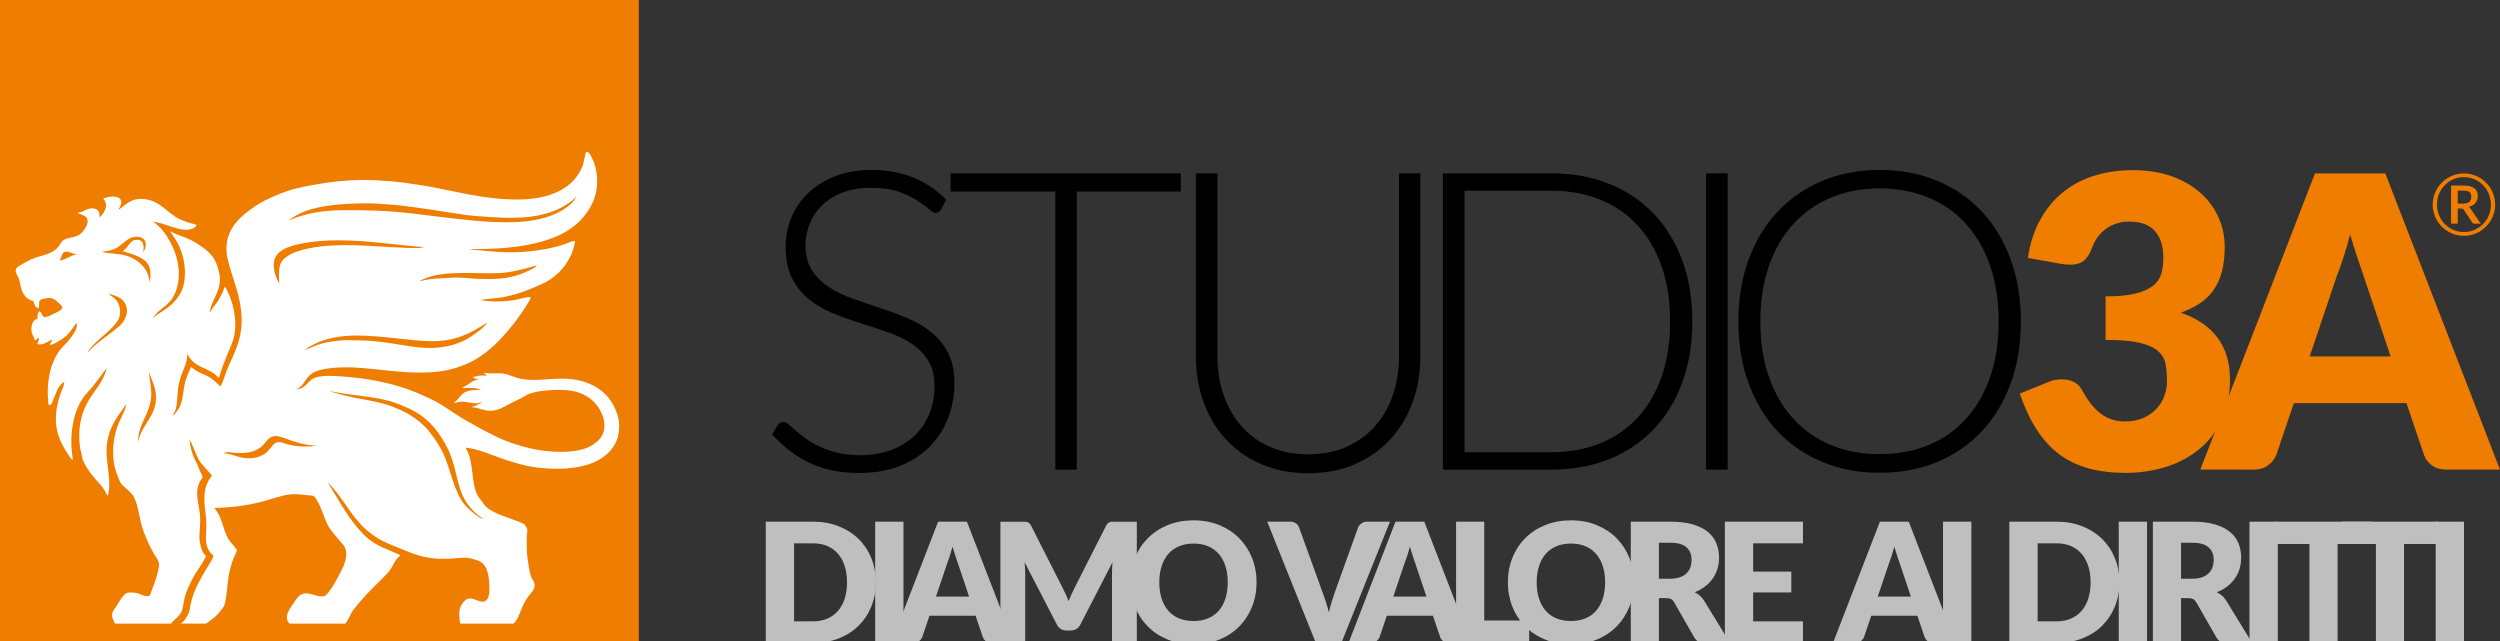 <svg xmlns="http://www.w3.org/2000/svg" id="r" width="2098.042" height="538.035" viewBox="0 0 2098.042 538.035"><rect x="0" y="0" width="2098.042" height="538.035" fill="#333333" stroke="none"/><defs><style>.cls-1,.cls-2,.cls-3,.cls-4{stroke-width:0px;}.cls-2{fill:#bfbfbf;}.cls-3{fill:#fff;}.cls-4{fill:#ef7d00;}</style></defs><path class="cls-2" d="m2067.824,539.614h-23.762v-101.823h23.762v101.823Z"></path><path class="cls-2" d="m2046.159,437.791v18.726h-28.651v83.097h-23.616v-83.097h-28.657v-18.726h80.923Z"></path><path class="cls-2" d="m1990.389,437.791v18.726h-28.646v83.097h-23.626v-83.097h-28.658v-18.726h80.93Z"></path><path class="cls-2" d="m1911.555,539.614h-23.754v-101.823h23.754v101.823Z"></path><path class="cls-2" d="m1830.357,501.948v37.666h-23.626v-101.823h33.126c7.362,0,13.637.755,18.836,2.27,5.199,1.511,9.44,3.62,12.722,6.318,3.282,2.708,5.666,5.898,7.162,9.579,1.49,3.685,2.238,7.683,2.238,12.024,0,3.303-.449,6.429-1.329,9.361-.887,2.933-2.206,5.652-3.952,8.142-1.746,2.494-3.891,4.718-6.425,6.675-2.544,1.957-5.466,3.56-8.77,4.818,1.575.798,3.064,1.778,4.44,2.94,1.368,1.162,2.573,2.587,3.592,4.266l21.673,35.431h-21.395c-3.959,0-6.803-1.492-8.52-4.472l-16.913-29.562c-.748-1.308-1.624-2.235-2.622-2.791-.998-.563-2.416-.841-4.23-.841h-6.008Zm0-16.285h9.501c3.221,0,5.954-.41,8.22-1.226,2.256-.816,4.109-1.946,5.549-3.393,1.446-1.439,2.494-3.129,3.15-5.06.649-1.935.98-4.02.98-6.257,0-4.472-1.457-7.972-4.372-10.484-2.911-2.516-7.423-3.773-13.527-3.773h-9.501v30.193Z"></path><path class="cls-2" d="m1801.843,539.614h-23.758v-101.823h23.758v101.823Z"></path><path class="cls-2" d="m1778.645,488.667c0,7.362-1.268,14.147-3.813,20.369-2.533,6.221-6.115,11.599-10.726,16.142-4.611,4.547-10.167,8.089-16.663,10.623-6.507,2.544-13.709,3.812-21.631,3.812h-39.554v-101.823h39.554c7.922,0,15.124,1.276,21.631,3.842,6.496,2.562,12.052,6.104,16.663,10.626,4.611,4.519,8.193,9.885,10.726,16.107,2.545,6.219,3.813,12.985,3.813,20.302Zm-24.178,0c0-5.036-.659-9.579-1.957-13.63-1.304-4.052-3.182-7.487-5.627-10.306-2.444-2.818-5.448-4.989-8.979-6.503-3.543-1.511-7.572-2.27-12.091-2.27h-15.796v65.487h15.796c4.519,0,8.549-.759,12.091-2.277,3.531-1.511,6.535-3.681,8.979-6.493,2.445-2.826,4.323-6.257,5.627-10.309,1.298-4.055,1.957-8.62,1.957-13.698Z"></path><path class="cls-2" d="m1654.389,539.614h-23.765v-101.823h23.765v101.823Z"></path><path class="cls-2" d="m1641.251,539.614h-18.309c-2.056,0-3.742-.481-5.071-1.439-1.325-.948-2.245-2.174-2.754-3.66l-6.016-17.757h-38.713l-6.016,17.757c-.46,1.297-1.368,2.473-2.715,3.521-1.358,1.048-3.015,1.579-4.968,1.579h-18.451l39.412-101.823h24.189l39.412,101.823Zm-65.415-38.924h27.817l-9.368-27.884c-.599-1.774-1.319-3.859-2.124-6.261-.82-2.394-1.629-4.999-2.416-7.793-.748,2.843-1.518,5.48-2.305,7.9-.798,2.419-1.536,4.518-2.235,6.289l-9.368,27.748Z"></path><path class="cls-2" d="m1513.087,437.791v18.166h-41.799v23.758h32.011v17.472h-32.011v24.256h41.799v18.17h-65.554v-101.823h65.554Z"></path><path class="cls-2" d="m1392.189,501.948v37.666h-23.622v-101.823h33.118c7.362,0,13.638.755,18.837,2.27,5.199,1.511,9.429,3.62,12.722,6.318,3.282,2.708,5.665,5.898,7.162,9.579,1.49,3.685,2.238,7.683,2.238,12.024,0,3.303-.449,6.429-1.339,9.361-.877,2.933-2.195,5.652-3.942,8.142-1.746,2.494-3.891,4.718-6.435,6.675-2.534,1.957-5.456,3.56-8.759,4.818,1.575.798,3.054,1.778,4.429,2.94,1.379,1.162,2.576,2.587,3.603,4.266l21.662,35.431h-21.384c-3.959,0-6.803-1.492-8.531-4.472l-16.909-29.562c-.748-1.308-1.614-2.235-2.612-2.791-1.009-.563-2.416-.841-4.234-.841h-6.004Zm0-16.285h9.496c3.215,0,5.955-.41,8.21-1.226,2.256-.816,4.112-1.946,5.56-3.393,1.446-1.439,2.494-3.129,3.143-5.06.656-1.935.977-4.02.977-6.257,0-4.472-1.457-7.972-4.369-10.484-2.905-2.516-7.415-3.773-13.52-3.773h-9.496v30.193Z"></path><path class="cls-2" d="m1371.228,488.667c0,7.362-1.276,14.208-3.81,20.543-2.544,6.336-6.115,11.845-10.726,16.528-4.618,4.686-10.163,8.353-16.67,11.011-6.492,2.654-13.705,3.98-21.627,3.98s-15.134-1.326-21.658-3.98c-6.525-2.659-12.098-6.325-16.731-11.011-4.639-4.682-8.228-10.192-10.762-16.528-2.544-6.335-3.813-13.181-3.813-20.543s1.269-14.208,3.813-20.544c2.534-6.335,6.122-11.834,10.762-16.495,4.633-4.658,10.206-8.32,16.731-10.976,6.524-2.655,13.737-3.98,21.658-3.98s15.135,1.336,21.627,4.016c6.507,2.683,12.052,6.35,16.67,11.014,4.611,4.654,8.182,10.156,10.726,16.488,2.534,6.336,3.81,13.16,3.81,20.476Zm-24.178,0c0-5.036-.649-9.565-1.956-13.595-1.308-4.027-3.183-7.444-5.627-10.238-2.445-2.797-5.439-4.939-8.98-6.433-3.542-1.486-7.572-2.234-12.091-2.234-4.558,0-8.631.748-12.191,2.234-3.56,1.493-6.564,3.635-9.008,6.433-2.445,2.794-4.319,6.211-5.627,10.238-1.308,4.03-1.957,8.559-1.957,13.595,0,5.078.649,9.628,1.957,13.659,1.308,4.03,3.182,7.444,5.627,10.238,2.444,2.797,5.448,4.928,9.008,6.397,3.56,1.464,7.633,2.202,12.191,2.202,4.519,0,8.549-.738,12.091-2.202,3.542-1.468,6.535-3.599,8.98-6.397,2.444-2.794,4.319-6.208,5.627-10.238,1.307-4.031,1.956-8.581,1.956-13.659Z"></path><path class="cls-2" d="m1245.591,520.745h37.73v18.868h-61.352v-101.823h23.622v82.954Z"></path><path class="cls-2" d="m1234.697,539.614h-18.316c-2.045,0-3.731-.481-5.067-1.439-1.319-.948-2.245-2.174-2.754-3.66l-6.005-17.757h-38.725l-6.008,17.757c-.467,1.297-1.376,2.473-2.722,3.521-1.358,1.048-3.015,1.579-4.971,1.579h-18.448l39.422-101.823h24.178l39.416,101.823Zm-65.411-38.924h27.813l-9.371-27.884c-.599-1.774-1.319-3.859-2.127-6.261-.817-2.394-1.614-4.999-2.413-7.793-.738,2.843-1.508,5.48-2.305,7.9-.787,2.419-1.536,4.518-2.235,6.289l-9.361,27.748Z"></path><path class="cls-2" d="m1063.472,437.791h19.008c2.056,0,3.734.463,5.031,1.397,1.304.927,2.235,2.163,2.794,3.699l19.713,54.515c.88,2.376,1.778,4.963,2.687,7.757.905,2.797,1.764,5.727,2.551,8.802.649-3.075,1.408-6.005,2.277-8.802.859-2.794,1.707-5.381,2.544-7.757l19.575-54.515c.459-1.3,1.368-2.476,2.726-3.524,1.347-1.055,3.004-1.571,4.957-1.571h19.15l-40.809,101.823h-21.395l-40.809-101.823Z"></path><path class="cls-2" d="m1054.535,488.667c0,7.362-1.269,14.208-3.813,20.543-2.544,6.336-6.115,11.845-10.726,16.528-4.611,4.686-10.167,8.353-16.663,11.011-6.507,2.654-13.719,3.98-21.63,3.98-7.925,0-15.149-1.326-21.673-3.98-6.525-2.659-12.094-6.325-16.734-11.011-4.639-4.682-8.22-10.192-10.765-16.528-2.533-6.335-3.809-13.181-3.809-20.543s1.276-14.208,3.809-20.544c2.545-6.335,6.126-11.834,10.765-16.495,4.64-4.658,10.209-8.32,16.734-10.976,6.524-2.655,13.748-3.98,21.673-3.98,7.911,0,15.123,1.336,21.63,4.016,6.496,2.683,12.052,6.35,16.663,11.014,4.611,4.654,8.182,10.156,10.726,16.488,2.544,6.336,3.813,13.16,3.813,20.476Zm-24.189,0c0-5.036-.648-9.565-1.953-13.595-1.308-4.027-3.186-7.444-5.62-10.238-2.455-2.797-5.449-4.939-8.99-6.433-3.542-1.486-7.572-2.234-12.08-2.234-4.572,0-8.631.748-12.205,2.234-3.56,1.493-6.565,3.635-9.009,6.433-2.445,2.794-4.322,6.211-5.627,10.238-1.308,4.03-1.957,8.559-1.957,13.595,0,5.078.649,9.628,1.957,13.659,1.304,4.03,3.182,7.444,5.627,10.238,2.444,2.797,5.449,4.928,9.009,6.397,3.574,1.464,7.633,2.202,12.205,2.202,4.508,0,8.538-.738,12.08-2.202,3.542-1.468,6.535-3.599,8.99-6.397,2.434-2.794,4.312-6.208,5.62-10.238,1.305-4.031,1.953-8.581,1.953-13.659Z"></path><path class="cls-2" d="m894.321,498.584c.859,1.91,1.686,3.869,2.473,5.876.798-2.056,1.639-4.051,2.526-5.987.876-1.935,1.785-3.809,2.723-5.627l26.131-51.495c.471-.876.948-1.565,1.44-2.057.488-.487,1.037-.855,1.646-1.087.598-.235,1.286-.349,2.052-.349h20.726v101.755h-20.825v-58.569c0-2.836.142-5.911.42-9.222l-26.979,52.343c-.838,1.633-1.967,2.865-3.393,3.703-1.418.837-3.032,1.257-4.849,1.257h-3.221c-1.817,0-3.435-.42-4.85-1.257-1.429-.838-2.555-2.07-3.392-3.703l-27.122-52.411c.193,1.625.331,3.246.42,4.857.089,1.607.139,3.086.139,4.433v58.569h-20.821v-101.755h20.722c.769,0,1.457.114,2.056.349.609.232,1.158.599,1.646,1.087.488.492.969,1.18,1.436,2.057l26.202,51.706c.937,1.775,1.825,3.61,2.694,5.527Z"></path><path class="cls-2" d="m850.889,539.614h-18.309c-2.057,0-3.742-.481-5.071-1.439-1.326-.948-2.256-2.174-2.762-3.66l-6.008-17.757h-38.724l-6.005,17.757c-.46,1.297-1.379,2.473-2.726,3.521-1.347,1.048-3.005,1.579-4.957,1.579h-18.452l39.412-101.823h24.178l39.423,101.823Zm-65.415-38.924h27.806l-9.358-27.884c-.609-1.774-1.318-3.859-2.135-6.261-.82-2.394-1.617-4.999-2.405-7.793-.749,2.843-1.518,5.48-2.306,7.9-.798,2.419-1.535,4.518-2.234,6.289l-9.368,27.748Z"></path><path class="cls-2" d="m758.213,539.614h-23.757v-101.823h23.757v101.823Z"></path><path class="cls-2" d="m735.015,488.667c0,7.362-1.265,14.147-3.809,20.369-2.538,6.221-6.108,11.599-10.727,16.142-4.611,4.547-10.17,8.089-16.663,10.623-6.496,2.544-13.712,3.812-21.634,3.812h-39.551v-101.823h39.551c7.921,0,15.137,1.276,21.634,3.842,6.493,2.562,12.052,6.104,16.663,10.626,4.618,4.519,8.189,9.885,10.727,16.107,2.544,6.219,3.809,12.985,3.809,20.302Zm-24.174,0c0-5.036-.659-9.579-1.956-13.63-1.308-4.052-3.183-7.487-5.627-10.306-2.445-2.818-5.449-4.989-8.98-6.503-3.542-1.511-7.572-2.27-12.094-2.27h-15.794v65.487h15.794c4.522,0,8.553-.759,12.094-2.277,3.531-1.511,6.535-3.681,8.98-6.493,2.444-2.826,4.319-6.257,5.627-10.309,1.297-4.055,1.956-8.62,1.956-13.698Z"></path><rect class="cls-4" x="-3.576" width="539.668" height="539.664"></rect><path class="cls-3" d="m201.994,380.198c7.483,0,13.171-1.757,17.771-5.716,3.374-2.915,5.477-8.231,10.875-8.503.182-.01.36-.01.538-.01,2.794,0,5.738,1.03,8.353,1.985,7.982,2.936,15.836,5.822,26.69,5.936-3.442.609-6.813.891-10.078.891-5.976,0-11.595-.941-16.612-2.477-1.568-.477-3.393-1.261-5.46-1.261-.655,0-1.347.078-2.052.274-1.946.538-3.464,2.765-4.939,4.55-1.446,1.736-3.036,3.681-4.55,4.739-2.655,1.864-6.735,3.578-11.065,3.955-.83.075-1.639.104-2.405.104-7.922,0-13.22-3.492-21.324-4.447.948-.556,2.235-.731,3.631-.731,2.077,0,4.39.382,6.257.531,1.525.117,2.983.178,4.369.178m203.14,55.166c-1.839,0-3.136-1.465-4.49-2.363-1.496-1.008-2.815-2.056-4.151-3.164-2.555-2.134-5.309-4.7-7.316-7.312-8.539-11.157-10.883-28.173-17.001-41.518-3.043-6.657-6.985-12.504-11.264-17.992-6.257-8.011-14.927-14.557-24.905-18.976-3.353-1.486-6.974-3.054-10.476-4.151-7.502-2.367-15.726-3.902-23.926-5.338-8.242-1.446-16.185-3.531-23.918-5.933.011-.189.239-.153.388-.189,17.023,3.607,34.904,3.955,50.02,8.496,3.603,1.08,7.313,2.551,10.676,3.952,3.46,1.436,6.846,3.032,9.889,4.739,12.091,6.796,20.982,18.409,27.279,31.241,3.271,6.664,5.167,14.089,7.113,22.14,1.928,7.953,3.88,15.255,7.715,21.548,3.55,5.837,8.759,10.829,14.425,14.821h-.057m-289.155-64.246c-.442-9.14,3.521-15.953,6.524-22.727,2.035-4.59,3.952-9.561,4.351-15.027.527-7.28-1.158-13.655-1.978-21.352.021,0,.039-.004.06-.004.111,0,.128.096.139.204,1.946,6.514,5.149,11.264,5.726,18.776,1.429,18.519-12.472,25.002-14.824,40.132m246.756-84.8c4.383,0,8.674-.274,12.804-.994,13.53-2.345,22.5-7.907,32.816-14.233.228.071.498.349.199.396-2.644,3.318-6.076,5.83-9.49,8.307-3.381,2.444-7.102,4.928-11.065,6.713-8.182,3.692-17.55,5.509-27.567,5.509-1.728,0-3.486-.061-5.25-.172-5.719-.349-11.307-1.268-17.001-2.17-10.918-1.732-22.232-3.788-34.405-3.955-3.941-.047-7.843-.257-11.653-.257-2.135,0-4.251.068-6.336.257-5.798.534-11.364,1.287-16.402,2.769-4.921,1.446-9.279,3.717-13.841,5.338,8.99-6.831,20.654-10.701,34.402-11.859,3.235-.278,6.556-.396,9.91-.396,10.986,0,22.411,1.254,33.176,2.37,9.946,1.03,20.055,2.377,29.701,2.377m-288.862,9.482c.199-1.532,1.397-2.729,2.373-3.955,6.425-8.003,18.021-14.695,23.127-23.718,2.466-4.358,1.628-12.051-1.586-16.014-1.857-2.295-4.419-3.342-6.514-5.73,4.009,1.282,8.282,2.519,11.065,4.942,2.644,2.298,5.1,6.806,3.952,12.255-.399,1.903-2.016,5.43-3.164,6.924-1.757,2.295-4.54,4.401-7.113,6.514-6.973,5.744-17.144,12.234-22.139,18.783m337.814-66.445c5.178,0,10.227-.199,15.056-.966,7.983-1.268,15.309-3.275,22.532-5.338.318-.089.439-.15.798-.196.887.185-.499.959-.798,1.187-1.329,1.023-3.264,1.906-4.939,2.769-6.675,3.45-14.65,5.994-24.318,6.917-3.392.324-6.902.445-10.476.445-3.204,0-6.446-.1-9.69-.25-5.737-.264-11.481-1.019-17.119-1.019-.62,0-1.24.01-1.857.032-3.891.128-7.732.36-11.464.591-6.118.385-11.816,1.005-16.805,2.37.231-.977,1.49-1.047,2.177-1.379,9.597-4.644,22.45-5.431,35.6-5.431,3.154,0,6.325.047,9.468.093,4.002.064,7.954.174,11.834.174m-361.732-10.651c1.807-2.42,1.668-7.127,5.139-7.512.178-.022.371-.029.56-.029,2.754,0,5.976,2.027,8.93,2.402-5.876.709-8.941,4.247-14.628,5.138m184.439,19.371c-3.521-6.058-6.624-15.747-3.164-22.336,3.524-6.71,12.244-9.372,21.544-11.267,10.046-2.046,20.533-2.805,31.17-2.805,24.445,0,49.65,4.023,72.028,5.769-2.516.613-5.16.784-7.872.784-2.216,0-4.472-.114-6.756-.192-16.032-.535-33.885-2.302-51.303-2.302-8.731,0-17.361.442-25.593,1.71-8.773,1.347-18.38,3.859-24.328,8.303-.826.628-2.095,1.582-2.762,2.373-3.984,4.726-3.385,12.219-2.964,19.963m-148.441-27.079c3.353,0,6.946-.812,9.871-1.978,5.644-2.262,9.379-7.626,14.225-9.49,1.507-.581,3.125-.88,4.671-.88,2.894,0,5.549,1.044,6.796,3.253,1.704,3.033.399,7.256-1.19,9.686.47-4.836.392-9.711-4.347-10.277-.42-.05-.82-.075-1.198-.075-4.782,0-6.147,3.884-8.492,6.596-1.108,1.279-2.334,1.9-3.164,2.965,7.872,2.616,18.448,4.871,21.751,12.255,1.557,3.481,1.718,8.438.987,13.445-.706-.98-.539-2.149-.787-3.161-2.944-11.735-13.171-18.552-26.103-20.166-3.392-.428-7.052-.528-10.277-1.187-.898-.185-2.114-.168-2.772-.987h.029m397.923-46.065h0c-1.963,3.628-4.906,6.653-8.299,9.098-10.22,7.34-24.228,11.382-40.93,12.255-3.303.171-6.614.25-9.949.25-19.235,0-38.742-2.609-56.075-4.597-10.206-1.173-20.882-2.712-31.829-3.76-14.874-1.422-30.14-1.792-44.508-1.792-1.647,0-3.293.007-4.911.015-16.883.093-32.278,2.879-44.479,8.498-.859-.324.598-.691.987-.987,11.534-8.852,29.145-11.927,49.019-12.85,5.028-.232,9.91-.439,14.727-.439,3.681,0,7.323.121,10.976.439,6.047.531,11.863.695,17.601,1.382,7.494.909,14.838,1.953,22.139,2.968,14.739,2.053,29.167,5.025,44.084,6.13,8.791.649,17.71,1.236,26.291,1.236,7.394,0,14.546-.434,21.152-1.632,13.909-2.519,25.604-7.726,34.003-16.214m8.104-37.556h0c-.82,1.661-1.02,3.51-1.387,5.138-.409,1.839-.691,3.642-1.19,5.338-.938,3.199-2.645,6.04-4.348,8.695-9.051,14.143-27.798,20.903-50.968,20.903-1.957,0-3.952-.05-5.965-.146-4.273-.203-8.242-.367-12.255-.787-19.165-2.006-36.936-6.414-55.155-9.885-3.671-.702-7.455-1.133-11.265-1.778-13.181-2.245-28.725-3.78-44.112-3.78-5.449,0-10.886.192-16.186.62-7.939.631-15.605,1.636-23.127,2.962-7.394,1.3-14.668,2.576-21.352,4.55-6.465,1.907-12.822,4.601-18.78,7.313-5.905,2.683-11.182,5.969-16.214,9.685-7.372,5.452-14.235,11.664-17.789,21.349-1.995,5.452-2.416,12.697-.987,19.175,3.781,17.147,11.834,31.39,11.863,52.19.021,18.487-7.383,29.11-12.65,42.506-1.668,4.233-2.544,8.848-5.339,12.85-3.324-3.382-6.745-6.895-11.667-9.101-4.18-1.863-8.31-3.531-11.663-6.325-.118-.099-.428-.866-.809-.866-.117,0-.25.078-.377.278-1.376,3.064-2.965,6.261-4.152,9.882-1.215,3.727-1.806,7.408-2.373,11.667-.538,4.084-1.187,8.011-2.765,11.268-.809,1.657-1.724,2.975-2.762,4.347-.909,1.2-1.646,2.947-3.364,3.167,5.238-6.457,3.143-17.76,5.338-26.69,1.077-4.419,2.345-8.214,3.952-12.066,1.586-3.799,3.321-7.726,2.962-12.847,1.607,2.602,3.036,4.886,5.338,6.921,2.445,2.156,5.859,3.774,9.3,5.338,3.792,1.732,7.113,3.382,9.878,5.926.46.421,1.109,1.408,1.775,1.782.121.071.21.121.282.121.078,0,.11-.085.117-.314,1.878-6.144,4.002-12.098,6.528-18.192,2.395-5.815,5.488-11.759,6.525-18.188,2.135-13.209-1.518-26.929-5.937-35.98-.67-1.372-1.247-2.844-2.366-3.753-1.276,4.49-3.332,8.221-5.549,11.859-1.646,2.729-3.759,4.825-5.527,7.512-.517.784-.866,1.603-1.575,2.17,1.675-10.694,8.691-16.331,8.691-28.266,0-2.972-.848-6.015-1.589-8.695-.748-2.758-1.796-5.21-2.951-7.316-2.494-4.487-6.186-7.672-10.088-10.477-3.98-2.858-8.364-5.57-13.053-7.512-3.67-1.525-7.483-2.662-11.065-4.351-1.015-.474-1.995-1.244-3.161-1.382,5.377,7.02,10.084,15.102,11.863,26.291,1.109,6.999.977,14.849-1.187,21.352-.93,2.765-2.805,5.937-4.55,8.303-1.828,2.473-3.831,4.579-6.126,6.524-4.611,3.902-10.27,6.525-14.439,10.477,3.902-6.703,11.136-9.714,15.626-15.616,4.101-5.406,6.835-15.005,6.126-24.712-.688-9.447-3.592-17.283-7.313-24.118-3.663-6.724-8.224-12.736-14.24-16.61,5.566.66,10.638,2.594,16.602,4.551,3.243,1.055,7.266,2.22,11.097,2.22,2.235,0,4.401-.392,6.304-1.433,1.03-.556,2.117-1.276,2.576-2.765-6.625-1.764-12.611-3.361-17.799-6.721-4.96-3.225-9.041-7.434-13.83-10.477-4.141-2.626-9.49-4.568-14.938-4.568-1.415,0-2.833.131-4.241.413-6.724,1.357-10.038,5.869-15.027,8.898,1.097-2.073,2.994-4.746,2.577-7.312-.481-2.926-3.603-3.942-7.006-3.942-3.004,0-6.225.791-8.021,1.764.62,1.322,1.885,2.028,2.173,3.955.56,3.724-1.397,7.419-3.161,9.49-.769.898-1.746,1.807-2.576,2.174,1.468-4.711-1.664-7.491-5.915-7.491-.887,0-1.825.125-2.772.374-2.106.552-4.59,2.316-6.927,2.961-.906.253-1.974-.107-2.373.791,3.171,1.205,7.661,1.943,8.303,5.738.477,2.779-1.298,5.883-2.367,7.508-1.097,1.668-2.982,3.848-4.75,4.946-4.002,2.481-10.516,2.078-13.837,4.939-1.319,1.144-2.046,3.1-3.164,4.55-3.382,4.404-8.72,6.614-14.628,8.104-5.755,1.45-11.115,3.788-16.015,6.916-2.672,1.714-5.217,2.227-5.527,5.534v.795c.56,2.056,2.006,3.92,2.765,6.126,1.105,3.239,1.215,6.674,2.373,9.49,1.557,3.802,4.512,8.309,9.49,8.894,1.077,2.47,1.607,5.509,4.351,6.325,1.304-2.273.1-4.743,1.176-6.521.798-1.315,4.939-2.203,7.872-2.203.288,0,.57.007.83.029,3.332.221,5.267,2.345,7.313,4.151,1.357,1.198,2.983,2.829,2.964,3.753-.042,2.088-4.921,4.148-6.517,4.946-1.447.717-5.556,3.018-7.922,3.018-.21,0-.409-.014-.577-.053-2.687-.577-1.667-4.08-4.55-4.75-1.219,1.429-1.33,3.942-1.387,6.525-3.902.349-5.349,5.637-4.939,9.888.299,3.104,2.313,5.595,2.762,7.708.182.107.349.146.509.146.528,0,.937-.481,1.319-.969.377-.477.716-.966,1.104-.966.143,0,.282.071.431.206.36,2.288-1.257,3.588-.987,5.138.666.142,1.304.199,1.913.199,4.401,0,7.223-3.182,10.338-3.948-.239,1.686-2.095,2.744-1.775,4.347,2.545-.267,4.779-1.753,6.924-2.972,2.073-1.176,4.308-2.583,6.125-4.151,3.214-2.772,5.687-6.597,8.104-9.879.199-.267.588-1.065,1.115-1.065.082,0,.182.025.271.075.189,4.483-2.345,8.025-4.55,11.068-2.274,3.143-4.968,6.026-7.512,8.702-6.247,6.585-10.099,16.067-11.667,27.078-.805,5.709-1.065,12.444-.388,18.188.139,1.247-.167,2.737.987,3.564h.121c1.407,0,1.946-1.696,2.444-2.772,2.434-5.22,3.692-11.197,7.313-14.827.649-.638,1.368-1.786,2.405-1.786.06,0,.11,0,.171.007,0,2.886-1.607,5.388-2.576,8.104-2.772,7.847-5.338,17.738-4.148,28.076,1.286,11.147,6.436,19.058,11.275,26.491.638.98,1.387,2.37,2.762,2.37h0c-3.77-21.387.68-42.747,10.476-54.364,2.078-2.451,4.301-4.718,6.325-7.312,4.084-5.239,7.925-10.238,11.467-15.227-1.247,6.283-4.44,11.432-7.516,16.015-1.514,2.259-3.232,4.44-4.739,6.724-3.104,4.689-5.816,9.45-7.711,15.016-2.395,7.066-3.482,15.8-2.765,25.115.26,3.421,1.008,6.624,1.778,9.681.399,1.572.467,3.318.987,4.747.477,1.322,1.486,2.797,2.173,4.152,2.245,4.433,5.01,7.783,7.915,11.264,2.9,3.503,6.304,6.55,8.488,10.481.759,1.361,1.158,2.94,2.377,4.155,3.909-14.685-2.826-29.16-.588-44.479,1.835-12.622,7.633-20.932,13.637-29.064.848-1.148,1.557-2.494,2.566-3.56-1.187,6.154-4.301,10.943-6.518,16.21-3.99,9.468-6.193,23.533-3.36,36.379.549,2.513,1.436,4.907,2.362,7.313.919,2.327,1.746,4.939,2.975,6.721,1.098,1.586,3.172,3.118,4.939,4.743,1.646,1.507,3.421,3.11,4.739,4.939,2.694,3.742,4.002,8.931,5.149,14.439,1.126,5.417,2.202,10.897,3.948,15.616,2.744,7.408,5.648,13.841,9.29,19.966,1.298,2.174,3.015,4.44,3.564,6.325.816,2.823-.32,6.215-.987,9.29-1.048,4.789-2.855,8.99-4.351,13.05-.831,2.23-1.336,4.514-2.577,6.125-.517.093-1.026.132-1.514.132-3.475,0-6.147-2.067-9.35-2.705-1.076-.21-2.854-.378-4.529-.378-1.326,0-2.594.107-3.382.378-2.316.809-4.949,5.028-6.325,7.12-.991,1.497-1.746,2.879-2.566,4.155-.919,1.418-2.067,2.616-2.772,4.152-1.857,4.051.039,7.059,1.786,10.28h46.845c2.854-3.727,7.583-6.15,9.29-10.876.787-2.17.977-4.633,1.386-6.721.467-2.362.898-4.569,1.575-6.724,1.279-4.03,3.154-7.611,4.95-11.464,3.57-7.683,8.741-13.181,12.251-20.757-.756-1.244-2.124-2.241-2.762-3.56-1.229-2.523-2.676-7.986-2.765-11.068-.188-5.873,1.18-13.341.389-20.761-.777-7.309-2.801-13.249-2.174-19.963.25-2.591,1.387-5.93,2.174-7.516.68-1.357,2.177-2.334,2.177-3.556-.011-1.176-1.287-3.214-1.978-4.743-.776-1.721-1.425-3.617-1.974-4.939-1.336-3.175-3.342-6.482-4.351-9.497-1.397-4.155-2.095-7.858-2.562-12.255,3.232,5.417,4.779,11.481,7.701,16.805,1.408,2.555,3.475,4.736,5.338,6.921,1.885,2.224,4.162,4.112,5.737,6.524-1.735,2.12-3.453,5-4.55,7.904-2.452,6.454-2.035,15.045-.798,23.922.609,4.293.748,8.584.598,12.846-.157,4.618-.598,9.215.2,13.05.47,2.284,1.795,4.889,2.765,6.325.909,1.34,2.843,2.078,2.964,3.56.1,1.09-1.696,3.717-2.765,5.53-6.147,10.516-13.381,21.213-16.214,34.406-.488,2.298-.588,4.828-1.376,7.113-.381,1.094-1.418,2.772-2.177,4.151-1.625,2.933-2.694,3.902-4.95,5.341h21.352c4.422-2.818,8.93-6.314,12.066-10.48,1.098-1.461,2.534-3.043,3.161-4.55.67-1.607,1.03-3.781,1.379-5.727,1.165-6.486,1.297-12.511,2.373-18.979.977-5.837,2.705-11.642,4.75-16.612.709-1.722,2.235-4.191,2.174-5.136-.05-.752-1.846-2.747-2.772-3.955-1.058-1.376-2.434-2.784-3.164-3.749-4.08-5.449-5.317-13.131-7.9-19.378-1.408-3.382-3.186-5.887-4.939-8.502,16.053-.328,29.712-2.398,42.306-5.926,6.075-1.711,12.739-4.056,18.965-5.142,1.746-.306,3.653-.424,5.588-.424,3.791,0,7.743.449,11.025.816,1.846.21,4.112.182,5.331.791,1.225.616,2.444,2.926,3.56,4.946,3.164,5.684,5.16,12.764,7.715,18.181,2.801,5.948,7.213,10.078,11.076,14.828,1.336,1.664,2.9,3.243,3.748,4.949,3.286,6.564-.456,14.935-3.161,20.162-3.253,6.286-6.257,12.304-10.287,17.393-.969,1.225-2.295,2.961-3.553,3.36-.777.246-1.586.35-2.405.35-1.985,0-4.031-.581-5.895-1.137-2.326-.698-4.721-1.433-7.127-1.433-.328,0-.656.018-.977.047-4.069.363-6.015,3.096-7.911,5.733-.93,1.279-1.828,2.637-2.576,3.756-2.605,3.909-7.733,11.065-2.362,15.818h46.852c1.796-2.48,3.064-5.113,4.34-7.718,1.329-2.686,3.043-4.828,4.939-7.113,3.691-4.44,7.226-8.61,11.275-12.65,4.191-4.191,8.103-8.107,12.055-12.066,2.063-2.052,3.98-4.148,5.538-6.518,1.525-2.327,2.562-5.006,4.351-7.508.966-1.368,2.445-2.402,3.56-3.763-7.372-3.72-14.568-5.962-20.953-9.682-6.286-3.659-11.335-9.004-16.014-14.628-9.258-11.132-16.132-24.431-24.114-36.975,8.199,8.118,13.459,16.713,19.962,25.704,4.65,6.433,10.149,12.832,16.806,17.593,2.163,1.553,4.408,3.271,6.713,4.547,5.05,2.794,10.416,4.974,15.815,7.116,10.976,4.358,21.231,9.293,36.379,9.293,3.653,0,7.373-.121,11.065-.396,2.715-.203,5.459-.506,8.203-.506.898,0,1.785.032,2.672.107,1.618.146,3.421.769,5.138,1.19,4.119,1.016,6.814,2.274,9.091,5.338,3.592,4.814,4.429,16.182,3.759,23.526-.267,2.943-1.974,6.315-4.739,6.721-.206.029-.406.043-.617.043-1.557,0-3.292-.749-4.921-1.23-1.885-.566-3.659-1.482-5.815-1.482-.66,0-1.358.089-2.096.299-2.156.609-5.088,4.618-5.926,6.913-1.568,4.315-.998,8.969-.199,13.844h44.879c4.429-4.09,5.908-12.087,9.09-17.796,1.077-1.935,2.534-4.069,3.952-5.93,2.006-2.627,5.477-5.413,4.351-10.085-.46-1.913-2.006-3.51-2.765-5.538-1.019-2.697-1.376-5.887-1.974-8.887-1.518-7.516-2.017-16.506-1.589-25.704.082-1.711.62-3.442.399-4.939-.25-1.678-1.475-2.455-2.173-4.35-8.022-4.07-17.173-6.065-25.116-10.089-2.494-1.257-5.228-2.743-7.113-4.539-1.308-1.258-2.516-3.079-3.752-4.75-1.258-1.686-2.662-3.275-3.56-4.939-5.288-9.817-3.386-25.91-8.104-36.176-.62-1.34-1.617-2.494-1.774-3.952,11.912,1.5,21.053,6.076,31.23,9.49,10.077,3.382,20.461,6.664,33.015,7.711,4.17.346,8.231.528,12.183.528,22.069,0,40.068-5.727,48.499-20.305,2.837-4.89,3.934-10.694,3.764-16.602-.179-6.176-2.174-11.243-4.551-15.815-6.813-13.132-19.767-21.292-38.353-22.735-1.646-.125-3.332-.178-5.05-.178-3.931,0-8.0.274-12.063.552-4.062.271-8.131.549-12.051.549-3.253,0-6.408-.189-9.379-.723-5.609-1.001-10.338-3.596-15.615-4.547-1.39-.246-2.855-.317-4.362-.317-.948,0-1.917.032-2.883.05-.98.032-1.957.061-2.933.061-1.995,0-3.973-.117-5.837-.588-.26,1.561,2.146,1.358,1.575,2.573-1.026-.178-2.056-.253-3.064-.253-3.093,0-5.994.723-8.399,1.444,1.158,1.279,3.542,1.336,5.538,1.774-4.889.46-7.316,3.022-10.676,5.138-1.208.77-2.605,1.058-3.553,2.174,1.807-.004,3.702-.068,5.598-.068,3.692,0,7.323.25,10.017,1.657h-.759c-5.506,0-10.188.306-13.68,2.569-1.725,1.111-2.883,2.837-4.148,4.344-1.329,1.597-2.854,2.672-4.152,4.152,2.623-.563,4.858-1.187,7.512-1.187,3.614,0,7.156,1.404,10.598,1.404.217,0,.449-.007.677-.018,1.768-.1,3.392-.837,5.128-.987-2.295,1.336-5.627,3.21-7.701,3.759-.021,0-.099.032-.121.032-.068.007-.139.007-.21.018-.078.015-.068.011-.339.032-.15.015-.527-.061-.517.306,5.517.442,10.035,3.093,15.783,3.093,1.379,0,2.826-.15,4.38-.517,4.921-1.187,9.401-4.198,14.041-6.524,2.266-1.14,4.618-2.213,6.913-3.364,2.267-1.137,4.322-2.655,6.528-3.556,3.792-1.557,8.87-2.477,13.827-2.969,4.073-.399,8.025-.648,11.806-.648,7.594,0,14.496,1.008,20.223,3.809,5.58,2.737,9.938,6.304,13.252,11.667,3.043,4.939,5.965,11.805,3.952,19.574-1.258,4.839-5.25,8.731-9.29,11.264-6.668,4.173-16.402,5.755-26.53,5.755-8.931,0-18.16-1.233-25.864-2.989-11.114-2.534-21.092-6.076-30.243-10.673-9.198-4.622-18.01-9.454-26.491-14.432-8.11-4.764-15.455-10.744-25.304-15.615-8.799-4.351-18.887-8.642-29.253-11.664-15.266-4.45-33.386-7.433-53.181-8.303-1.408-.057-2.833-.1-4.251-.1-5.388,0-10.598.556-13.741,2.47-4.341,2.662-6.885,8.717-13.498,8.717-.171,0-.35-.004-.528-.015,5.837-1.632,7.372-7.872,11.264-11.471,3.032-2.801,6.852-4.365,12.051-5.338,5.837-1.087,12.334-1.546,18.979-1.546,4.401,0,8.869.199,13.249.559,15.049,1.23,31.619,3.863,48.624,3.863,5.306,0,10.666-.26,16.021-.894,9.611-1.141,19.218-4.404,26.691-8.107,5.538-2.754,10.897-6.524,15.607-10.476,7.801-6.535,14.475-14.336,20.961-22.539,3.823-4.828,7.216-10.006,10.676-15.416,1.13-1.768,2.487-3.713,2.765-5.926-.278-.021-.549-.032-.82-.032-3.121,0-6.193,1.169-9.258,1.807-5.927,1.236-12.034,1.895-18.22,1.895-4.558,0-9.179-.36-13.809-1.108,4.918-1.205,9.757-1.187,14.428-1.775,13.958-1.768,26.003-6.77,36.978-11.66,10.854-4.853,19.364-13.103,24.502-24.121,1.34-2.858,2.178-5.352,2.965-9.094.21-.955.827-1.985.199-2.965-3.214.085-6.114,1.932-9.29,2.965-12.312,4.009-28.326,6.492-44.868,6.492-3.613,0-7.255-.117-10.875-.363-5.909-.403-11.617-1.019-17.404-1.582-1.814-.178-3.691.025-5.338-.791,1.607.018,3.204.029,4.789.029,24.307,0,47.095-2.391,65.597-9.717,9.069-3.592,17.661-8.984,23.915-16.21,6.307-7.277,11.496-16.085,12.255-27.674.617-9.397-1.389-17.301-4.54-23.327-.969-1.842-1.957-4.743-4.55-4.743"></path><path class="cls-1" d="m789.893,175.68c-1.059,1.992-2.583,2.989-4.569,2.989-1.536,0-3.503-1.087-5.909-3.25-2.412-2.17-5.676-4.572-9.789-7.209-4.109-2.637-9.258-5.063-15.423-7.294-6.168-2.22-13.78-3.339-22.831-3.339s-17.012,1.293-23.886,3.866c-6.874,2.58-12.644,6.093-17.283,10.544-4.639,4.458-8.171,9.607-10.576,15.465-2.413,5.859-3.62,12.012-3.62,18.452,0,8.434,1.796,15.408,5.366,20.914,3.585,5.509,8.303,10.188,14.168,14.061,5.869,3.863,12.533,7.113,19.977,9.746,7.455,2.64,15.106,5.249,22.971,7.822,7.861,2.58,15.516,5.42,22.967,8.523,7.444,3.107,14.108,7.002,19.966,11.688,5.865,4.682,10.587,10.455,14.168,17.312,3.582,6.849,5.367,15.376,5.367,25.568,0,10.427-1.785,20.24-5.356,29.434-3.575,9.197-8.763,17.197-15.555,23.986-6.795,6.8-15.109,12.162-24.955,16.085-9.838,3.92-21.085,5.887-33.735,5.887-16.414,0-30.522-2.905-42.356-8.702-11.834-5.798-22.2-13.734-31.102-23.811l4.921-7.729c1.397-1.76,3.043-2.637,4.918-2.637,1.058,0,2.405.702,4.051,2.109,1.636,1.408,3.631,3.132,5.976,5.178,2.345,2.056,5.171,4.279,8.453,6.685,3.282,2.398,7.095,4.629,11.435,6.675,4.34,2.052,9.329,3.78,14.956,5.184,5.638,1.401,12.034,2.11,19.186,2.11,9.849,0,18.648-1.497,26.402-4.479,7.733-2.99,14.278-7.059,19.617-12.212,5.338-5.16,9.407-11.275,12.233-18.37,2.812-7.084,4.22-14.675,4.22-22.76,0-8.784-1.786-16.014-5.367-21.701-3.585-5.676-8.303-10.427-14.168-14.233-5.869-3.806-12.522-6.999-19.977-9.579-7.444-2.58-15.105-5.096-22.959-7.558-7.861-2.456-15.516-5.21-22.967-8.264-7.454-3.043-14.111-6.935-19.977-11.681-5.865-4.746-10.586-10.658-14.168-17.753-3.57-7.084-5.359-15.957-5.359-26.619,0-8.318,1.578-16.342,4.749-24.075,3.164-7.732,7.793-14.557,13.901-20.472,6.094-5.919,13.638-10.662,22.617-14.236,8.969-3.575,19.208-5.36,30.703-5.36,12.899,0,24.495,2.053,34.751,6.151,10.266,4.101,19.617,10.37,28.059,18.801l-4.212,8.085Z"></path><path class="cls-1" d="m990.927,145.451v15.291h-87.337v233.376h-17.928v-233.376h-87.864v-15.291h193.13Z"></path><path class="cls-1" d="m1097.767,381.285c11.952,0,22.649-2.074,32.078-6.236,9.429-4.155,17.422-9.928,23.986-17.311,6.557-7.377,11.564-16.075,15.027-26.092,3.453-10.017,5.178-20.822,5.178-32.428v-153.768h17.935v153.768c0,13.709-2.167,26.512-6.511,38.404-4.329,11.891-10.565,22.261-18.708,31.102-8.15,8.852-18.049,15.79-29.701,20.825-11.667,5.039-24.756,7.559-39.284,7.559s-27.617-2.519-39.273-7.559c-11.653-5.035-21.552-11.973-29.695-20.825-8.15-8.841-14.386-19.21-18.715-31.102-4.341-11.891-6.507-24.695-6.507-38.404v-153.768h18.098v153.593c0,11.599,1.728,22.407,5.189,32.424,3.453,10.017,8.431,18.719,14.938,26.103,6.497,7.373,14.468,13.178,23.897,17.39,9.429,4.219,20.123,6.325,32.067,6.325Z"></path><path class="cls-1" d="m1420.212,269.695c0,19.218-2.872,36.497-8.62,51.845-5.738,15.351-13.816,28.412-24.242,39.191-10.427,10.776-22.906,19.04-37.431,24.777-14.525,5.744-30.625,8.61-48.31,8.61h-90.666v-248.666h90.666c17.685,0,33.785,2.875,48.31,8.616,14.524,5.738,27.004,13.998,37.431,24.777,10.427,10.779,18.505,23.84,24.242,39.187,5.748,15.348,8.62,32.57,8.62,51.663Zm-18.626,0c0-17.333-2.402-32.799-7.202-46.393-4.807-13.588-11.575-25.069-20.302-34.445-8.731-9.368-19.235-16.517-31.533-21.438-12.301-4.921-25.949-7.38-40.94-7.38h-72.567v219.489h72.567c14.992,0,28.64-2.451,40.94-7.376,12.298-4.922,22.803-12.07,31.533-21.438,8.727-9.376,15.495-20.854,20.302-34.445,4.8-13.587,7.202-29.113,7.202-46.574Z"></path><path class="cls-1" d="m1449.907,394.117h-18.099v-248.666h18.099v248.666Z"></path><path class="cls-1" d="m1695.936,269.695c0,19.218-2.873,36.643-8.61,52.284-5.737,15.643-13.83,28.996-24.256,40.071-10.427,11.068-22.91,19.624-37.428,25.653-14.535,6.037-30.639,9.048-48.331,9.048-17.45,0-33.443-3.011-47.972-9.048-14.528-6.03-27.011-14.585-37.437-25.653-10.427-11.075-18.538-24.428-24.335-40.071-5.798-15.64-8.702-33.066-8.702-52.284,0-19.093,2.905-36.465,8.702-52.102,5.798-15.643,13.909-28.996,24.335-40.071,10.427-11.068,22.909-19.649,37.437-25.742,14.529-6.09,30.522-9.137,47.972-9.137,17.693,0,33.796,3.018,48.331,9.051,14.518,6.033,27.001,14.614,37.428,25.743,10.427,11.132,18.519,24.513,24.256,40.157,5.737,15.637,8.61,33.009,8.61,52.102Zm-18.627,0c0-17.333-2.405-32.916-7.205-46.742-4.807-13.822-11.574-25.543-20.305-35.147-8.72-9.603-19.235-16.958-31.541-22.058-12.301-5.096-25.949-7.64-40.948-7.64-14.757,0-28.266,2.545-40.499,7.64-12.251,5.1-22.789,12.455-31.64,22.058-8.848,9.603-15.694,21.324-20.565,35.147-4.857,13.826-7.283,29.41-7.283,46.742,0,17.461,2.427,33.072,7.283,46.835,4.871,13.769,11.717,25.454,20.565,35.061,8.852,9.614,19.389,16.934,31.64,21.968,12.233,5.039,25.742,7.559,40.499,7.559,14.999,0,28.647-2.519,40.948-7.559,12.305-5.035,22.821-12.354,31.541-21.968,8.731-9.607,15.497-21.292,20.305-35.061,4.8-13.763,7.205-29.374,7.205-46.835Z"></path><path class="cls-4" d="m1789.898,142.785c12.283,0,23.198,1.736,32.756,5.203,9.56,3.475,17.632,8.164,24.228,14.079,6.603,5.916,11.602,12.768,15.016,20.561,3.41,7.79,5.117,16.011,5.117,24.652,0,7.851-.798,14.76-2.384,20.736-1.596,5.968-3.963,11.146-7.084,15.526-3.132,4.38-6.995,8.103-11.602,11.175-4.612,3.075-9.871,5.627-15.786,7.672,27.528,9.561,41.297,28.273,41.297,56.143,0,13.195-2.395,24.684-7.163,34.466-4.779,9.789-11.186,17.917-19.196,24.396-8.026,6.486-17.323,11.35-27.899,14.589-10.587,3.243-21.623,4.868-33.108,4.868-11.823,0-22.35-1.283-31.558-3.838-9.219-2.562-17.412-6.542-24.574-11.945-7.167-5.398-13.452-12.315-18.858-20.736-5.399-8.409-10.088-18.427-14.068-30.025l23.537-9.554c2.056-.909,4.069-1.54,6.065-1.878,1.985-.342,3.952-.514,5.887-.514,3.631,0,6.905.713,9.81,2.131,2.9,1.429,5.089,3.503,6.564,6.226,5.117,9.45,10.555,16.299,16.292,20.564,5.748,4.266,12.483,6.397,20.226,6.397,5.916,0,11.065-.994,15.437-2.986,4.379-1.985,8.022-4.547,10.926-7.675,2.901-3.129,5.089-6.682,6.564-10.662,1.476-3.98,2.224-8.021,2.224-12.119,0-5.342-.377-10.152-1.115-14.418-.738-4.266-2.816-7.936-6.225-11.004-3.414-3.068-8.563-5.434-15.438-7.08-6.884-1.646-16.474-2.473-28.757-2.473v-36.519c10.349,0,18.708-.787,25.087-2.384,6.365-1.596,11.282-3.78,14.757-6.571,3.471-2.79,5.776-6.172,6.913-10.152,1.137-3.977,1.707-8.36,1.707-13.139,0-9.781-2.366-17.318-7.084-22.61-4.718-5.288-11.912-7.932-21.58-7.932-3.984,0-7.626.57-10.926,1.707-3.293,1.136-6.257,2.676-8.873,4.607-2.612,1.938-4.857,4.212-6.735,6.824-1.874,2.619-3.392,5.463-4.529,8.531-1.814,5.121-4.119,8.816-6.902,11.089-2.794,2.281-6.567,3.414-11.346,3.414-1.136,0-2.366-.053-3.67-.171-1.308-.111-2.644-.282-4.012-.509l-27.977-4.95c1.814-12.397,5.317-23.205,10.487-32.417,5.178-9.215,11.603-16.89,19.286-23.038,7.672-6.144,16.464-10.719,26.363-13.733,9.896-3.011,20.522-4.523,31.908-4.523Z"></path><path class="cls-4" d="m2098.042,394.117h-44.7c-5.01,0-9.136-1.168-12.372-3.496-3.25-2.33-5.487-5.313-6.742-8.955l-14.668-43.346h-94.535l-14.668,43.346c-1.147,3.182-3.36,6.054-6.663,8.609-3.293,2.566-7.334,3.842-12.113,3.842h-45.039l96.225-248.602h59.036l96.239,248.602Zm-159.704-95.037h67.909l-22.87-68.077c-1.479-4.323-3.214-9.414-5.199-15.273-1.995-5.859-3.952-12.201-5.887-19.026-1.825,6.938-3.703,13.367-5.627,19.282-1.935,5.916-3.763,11.032-5.46,15.355l-22.867,67.739Z"></path><path class="cls-4" d="m2041.554,171.767c0-2.427.32-4.753.919-6.984.634-2.22,1.518-4.34,2.658-6.276,1.133-1.956,2.502-3.727,4.091-5.313,1.625-1.589,3.378-2.947,5.317-4.094,1.925-1.158,4.034-2.028,6.229-2.662,2.238-.616,4.561-.922,6.949-.922,2.43,0,4.761.306,6.984.922,2.245.634,4.326,1.504,6.279,2.662,1.939,1.147,3.692,2.505,5.295,4.094,1.603,1.586,2.972,3.357,4.127,5.313,1.111,1.935,1.981,4.056,2.622,6.276.628,2.231.934,4.558.934,6.984,0,2.373-.306,4.701-.934,6.921-.641,2.23-1.511,4.312-2.622,6.268-1.155,1.935-2.523,3.684-4.127,5.288-1.603,1.589-3.356,2.961-5.295,4.098-1.952,1.158-4.034,2.038-6.279,2.662-2.224.617-4.554.923-6.984.923-2.388,0-4.712-.306-6.949-.923-2.195-.623-4.304-1.503-6.229-2.662-1.938-1.137-3.692-2.509-5.317-4.098-1.589-1.604-2.958-3.353-4.091-5.288-1.14-1.957-2.024-4.016-2.658-6.247-.599-2.22-.919-4.547-.919-6.942Zm3.585,0c0,2.11.25,4.144.798,6.122.52,1.953,1.261,3.81,2.245,5.519.984,1.707,2.167,3.253,3.521,4.636,1.354,1.393,2.879,2.57,4.561,3.564,1.667,1.005,3.471,1.76,5.403,2.305,1.938.528,3.962.795,6.051.795,3.164,0,6.136-.613,8.887-1.789,2.765-1.208,5.16-2.837,7.213-4.896,2.038-2.067,3.656-4.49,4.832-7.277,1.198-2.797,1.789-5.787,1.789-8.98,0-2.12-.271-4.198-.833-6.193-.528-1.957-1.283-3.834-2.252-5.541-.998-1.711-2.167-3.257-3.535-4.661-1.382-1.422-2.894-2.612-4.561-3.602-1.689-1.005-3.492-1.749-5.445-2.324-1.953-.552-3.991-.809-6.093-.809-3.122,0-6.094.581-8.831,1.792-2.751,1.219-5.146,2.865-7.184,4.964-2.038,2.099-3.642,4.539-4.804,7.33-1.197,2.829-1.76,5.819-1.76,9.044Zm17.425,3.215v12.704h-5.587v-31.986h10.319c4.112,0,7.17.752,9.151,2.213,1.981,1.518,2.965,3.727,2.965,6.646,0,2.231-.627,4.148-1.91,5.734-1.254,1.575-3.179,2.672-5.723,3.267.406.232.776.52,1.062.887.299.353.585.781.855,1.24l8.182,11.999h-5.31c-.798,0-1.389-.306-1.789-.898l-7.183-10.832c-.214-.31-.471-.542-.777-.706-.292-.189-.748-.267-1.389-.267h-2.865Zm0-4.099h4.162c1.312,0,2.438-.099,3.364-.367.912-.245,1.668-.627,2.224-1.094.571-.474.955-1.055,1.226-1.753.235-.695.364-1.503.364-2.402,0-.895-.107-1.65-.335-2.316-.242-.695-.598-1.229-1.111-1.668-.528-.431-1.183-.759-2.046-.966-.827-.203-1.86-.324-3.115-.324h-4.732v10.889Z"></path></svg>